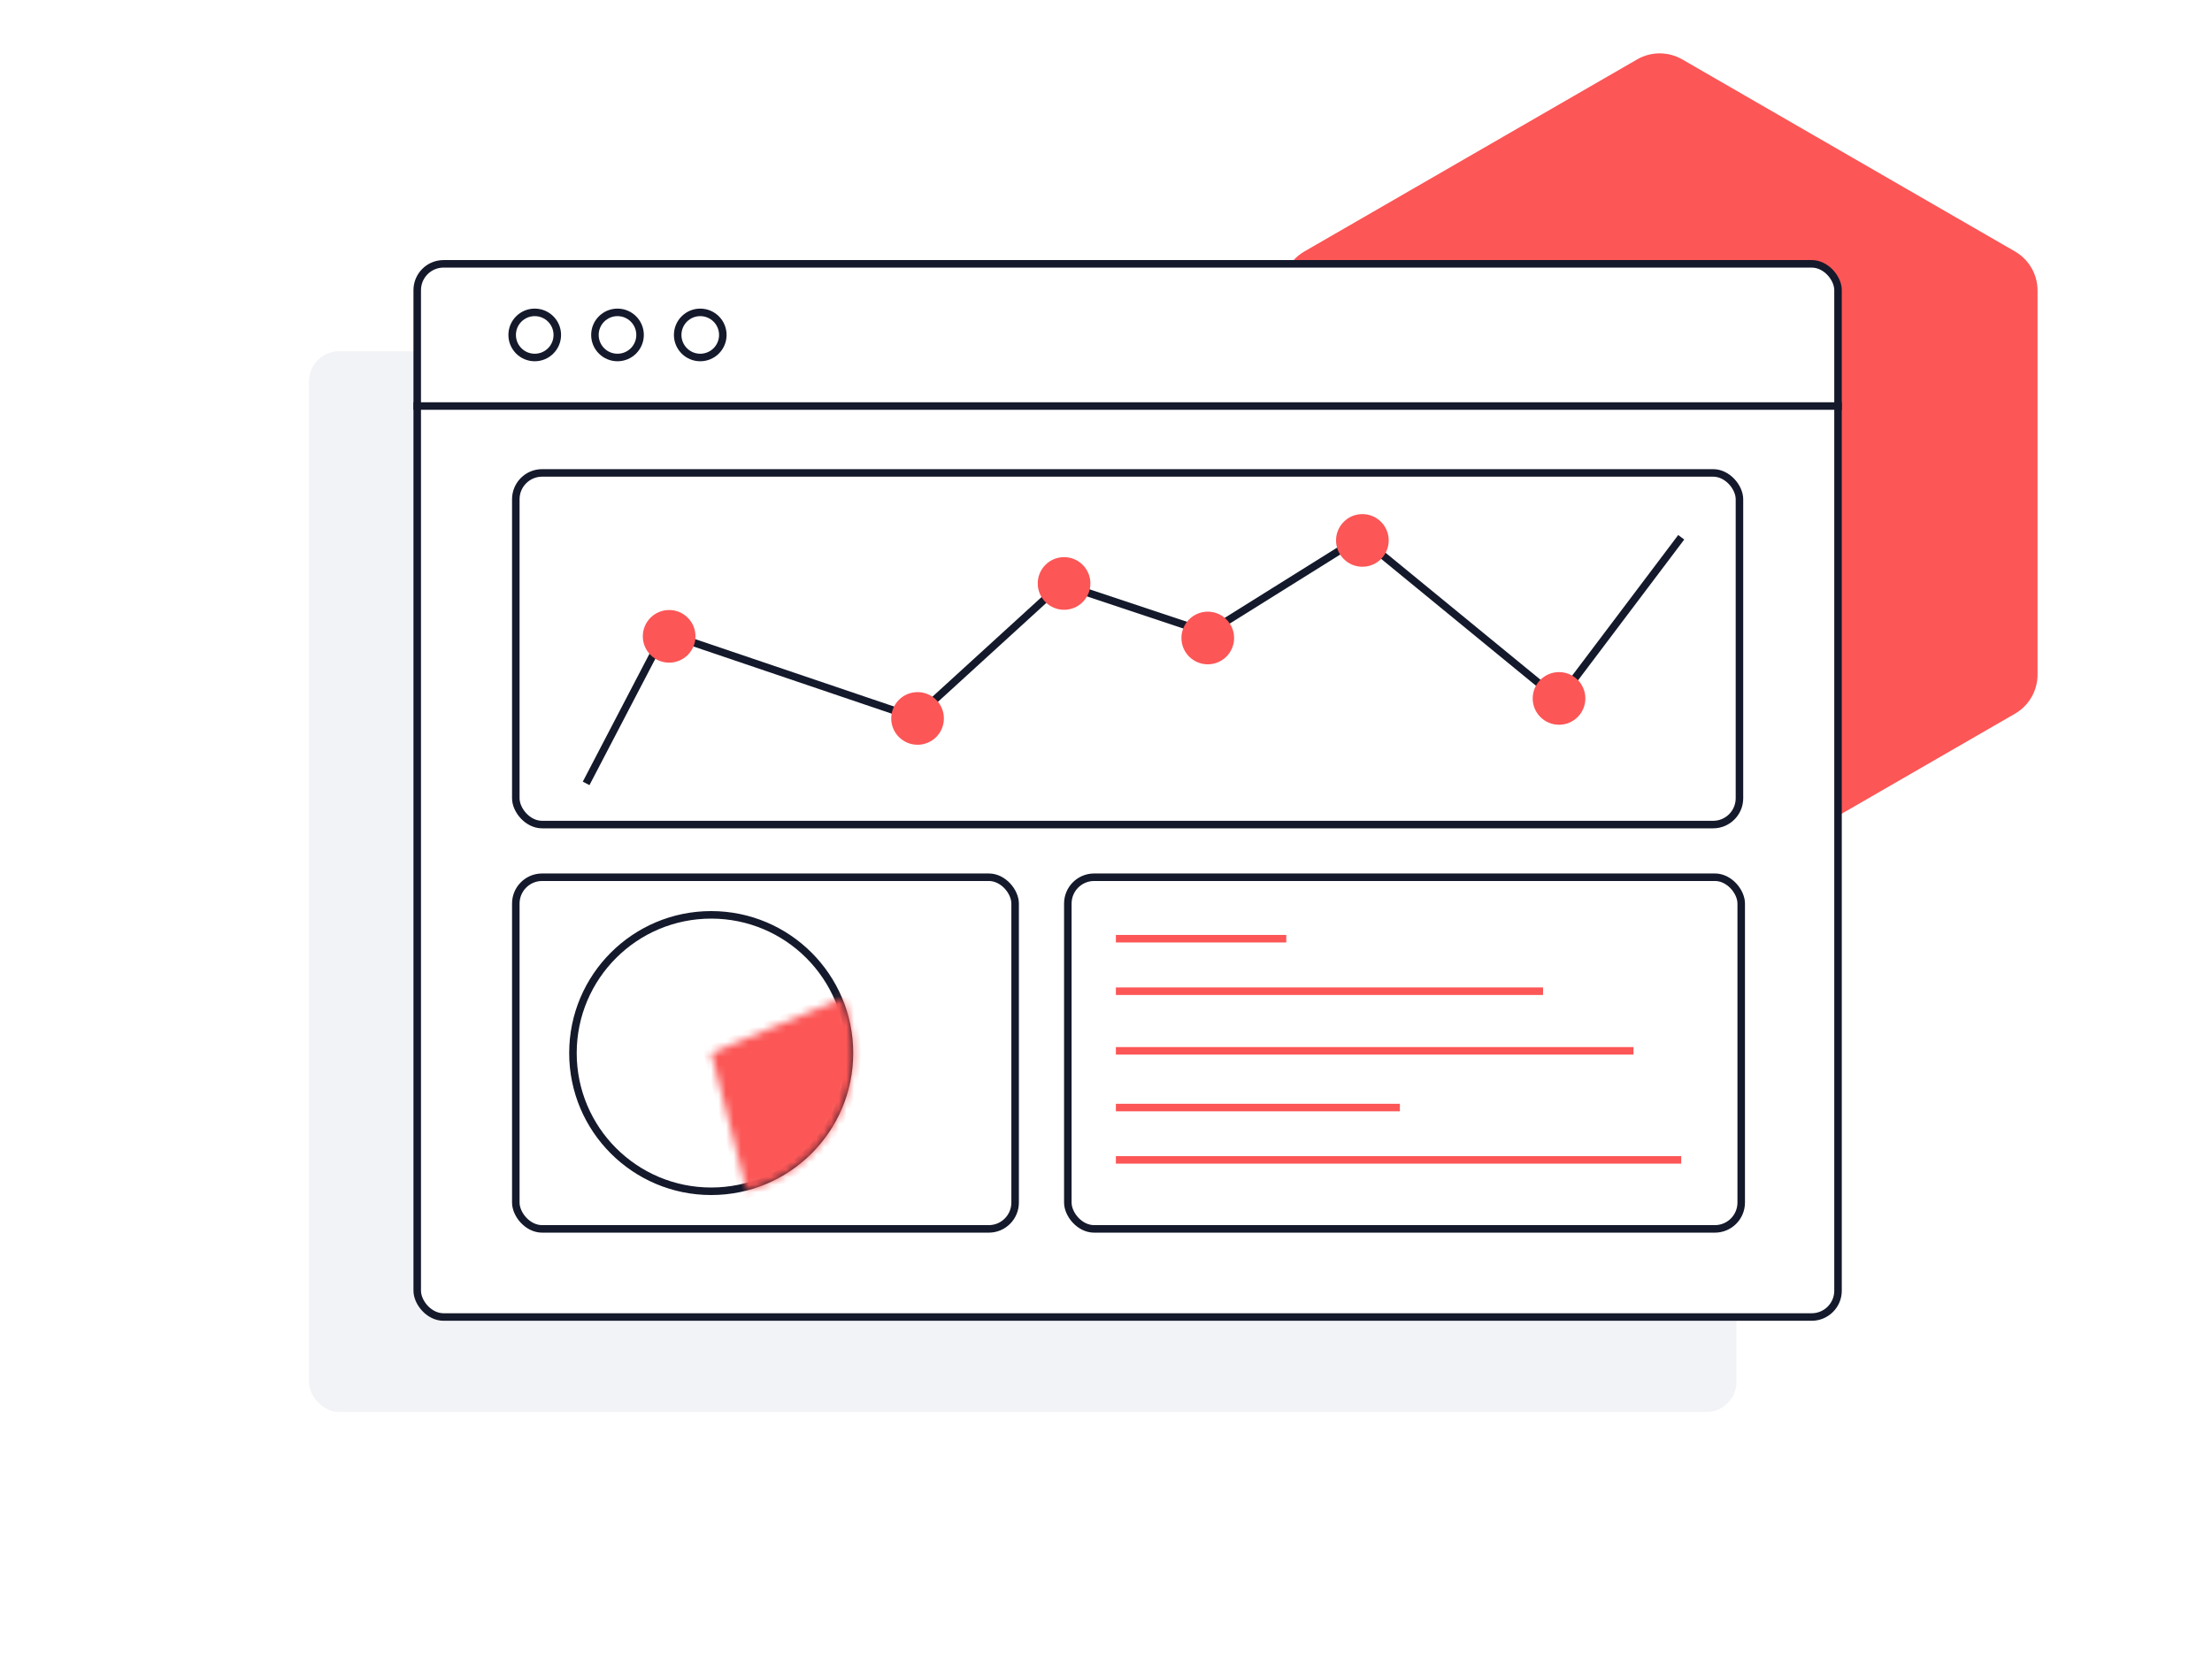 <svg width="294" height="220" viewBox="0 0 294 220" fill="none" xmlns="http://www.w3.org/2000/svg">
<rect width="294" height="220" fill="white"/>
<path d="M217.592 7.899C219.448 6.827 221.735 6.827 223.592 7.899L267.813 33.43C269.67 34.502 270.813 36.483 270.813 38.626V89.689C270.813 91.833 269.67 93.814 267.813 94.885L223.592 120.417C221.735 121.489 219.448 121.489 217.592 120.417L173.37 94.885C171.514 93.814 170.37 91.833 170.37 89.689V38.626C170.37 36.483 171.514 34.502 173.37 33.43L217.592 7.899Z" fill="#FC5656"/>
<rect opacity="0.58" x="41.06" y="46.702" width="189.735" height="141.018" rx="4" fill="#E9EAF0"/>
<rect x="55.454" y="35.077" width="188.841" height="140.018" rx="3.5" fill="white" stroke="#14192B"/>
<rect x="68.556" y="62.873" width="162.637" height="46.753" rx="3.5" fill="white" stroke="#14192B"/>
<rect x="68.556" y="116.626" width="66.365" height="46.753" rx="3.5" fill="white" stroke="#14192B"/>
<circle cx="94.526" cy="140.003" r="18.375" fill="white" stroke="#14192B"/>
<mask id="path-8-inside-1" fill="white">
<path d="M99.243 158.279C101.865 157.602 104.311 156.369 106.414 154.664C108.517 152.959 110.229 150.821 111.433 148.395C112.637 145.97 113.305 143.313 113.392 140.607C113.479 137.901 112.982 135.207 111.936 132.71L94.526 140.003L99.243 158.279Z"/>
</mask>
<path d="M99.243 158.279C101.865 157.602 104.311 156.369 106.414 154.664C108.517 152.959 110.229 150.821 111.433 148.395C112.637 145.97 113.305 143.313 113.392 140.607C113.479 137.901 112.982 135.207 111.936 132.71L94.526 140.003L99.243 158.279Z" fill="#FC5656" stroke="#FC5656" stroke-width="2" mask="url(#path-8-inside-1)"/>
<rect x="141.927" y="116.626" width="89.5" height="46.753" rx="3.5" fill="white" stroke="#14192B"/>
<line x1="148.314" y1="124.798" x2="170.962" y2="124.798" stroke="#FC5656"/>
<line x1="148.314" y1="131.78" x2="205.091" y2="131.78" stroke="#FC5656"/>
<line x1="148.314" y1="139.707" x2="217.11" y2="139.707" stroke="#FC5656"/>
<line x1="148.314" y1="147.247" x2="186.061" y2="147.247" stroke="#FC5656"/>
<line x1="148.314" y1="154.207" x2="223.454" y2="154.207" stroke="#FC5656"/>
<path d="M77.903 104.151L88.34 84.124L121.625 95.406L141.088 77.636L160.551 84.124L180.86 71.43L207.18 93.008L223.454 71.43" stroke="#14192B"/>
<circle cx="88.938" cy="84.6" r="3.5" fill="#FC5656"/>
<circle cx="121.954" cy="95.515" r="3.5" fill="#FC5656"/>
<circle cx="141.427" cy="77.57" r="3.5" fill="#FC5656"/>
<circle cx="160.527" cy="84.82" r="3.5" fill="#FC5656"/>
<circle cx="181.075" cy="71.848" r="3.5" fill="#FC5656"/>
<circle cx="207.213" cy="92.855" r="3.5" fill="#FC5656"/>
<line x1="54.954" y1="53.981" x2="244.795" y2="53.981" stroke="#14192B"/>
<circle cx="71.072" cy="44.529" r="3" fill="white" stroke="#14192B"/>
<circle cx="82.072" cy="44.529" r="3" fill="white" stroke="#14192B"/>
<circle cx="93.072" cy="44.529" r="3" fill="white" stroke="#14192B"/>
</svg>

